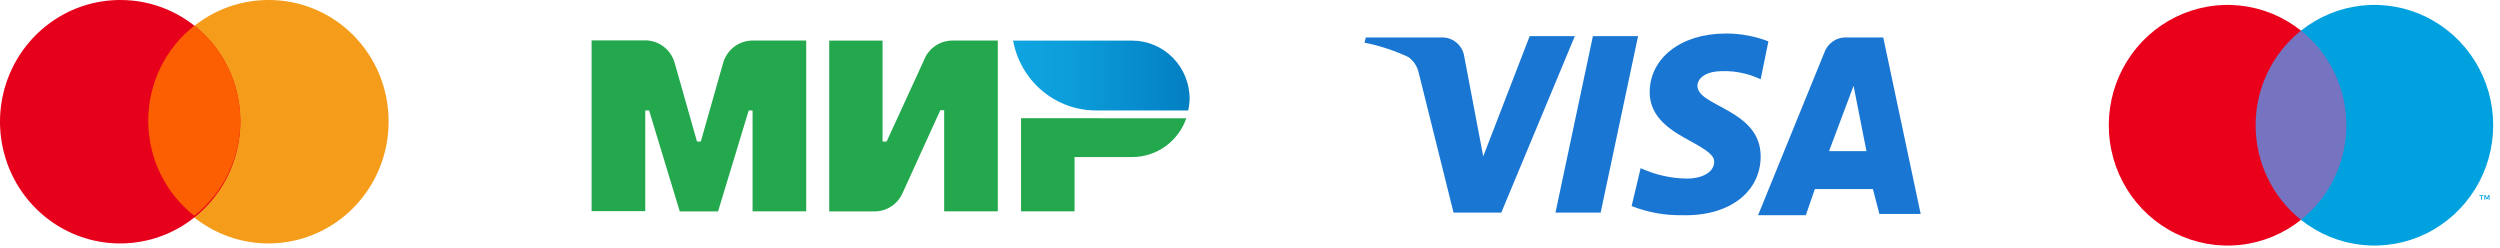 <svg width="262" height="26" viewBox="0 0 262 26" fill="none" xmlns="http://www.w3.org/2000/svg">
<path d="M40.724 12.648C40.745 15.171 40.028 17.644 38.661 19.753C37.295 21.863 35.342 23.515 33.049 24.5C30.756 25.485 28.226 25.759 25.779 25.288C23.332 24.817 21.078 23.621 19.302 21.852C17.526 20.083 16.308 17.821 15.801 15.35C15.295 12.88 15.523 10.313 16.456 7.974C17.39 5.635 18.988 3.629 21.047 2.21C23.106 0.79 25.534 0.021 28.025 0H28.131C29.777 -0.008 31.408 0.312 32.931 0.942C34.455 1.572 35.84 2.5 37.01 3.673C38.179 4.846 39.109 6.24 39.746 7.777C40.384 9.314 40.716 10.963 40.724 12.629L40.724 12.648Z" fill="#F59D1A"/>
<path d="M25.186 12.649C25.207 15.172 24.489 17.645 23.123 19.754C21.757 21.864 19.804 23.515 17.511 24.501C15.218 25.486 12.688 25.76 10.241 25.289C7.794 24.818 5.54 23.622 3.764 21.853C1.988 20.084 0.77 17.822 0.263 15.351C-0.243 12.881 -0.015 10.314 0.918 7.975C1.852 5.636 3.449 3.63 5.509 2.211C7.568 0.791 9.996 0.022 12.487 0.001H12.593C14.239 -0.007 15.87 0.313 17.393 0.943C18.916 1.573 20.302 2.501 21.472 3.674C22.641 4.847 23.571 6.241 24.208 7.778C24.846 9.315 25.178 10.963 25.186 12.63L25.186 12.649Z" fill="#E7001B"/>
<path d="M20.362 2.698C18.86 3.874 17.644 5.383 16.807 7.109C15.971 8.835 15.536 10.732 15.536 12.655C15.536 14.578 15.971 16.476 16.807 18.202C17.644 19.928 18.86 21.437 20.362 22.613C21.864 21.437 23.08 19.928 23.917 18.202C24.754 16.476 25.189 14.578 25.189 12.655C25.189 10.732 24.754 8.835 23.917 7.109C23.08 5.383 21.864 3.874 20.362 2.698Z" fill="#FC5F01"/>
<path d="M96.909 6.143L92.921 14.83H92.492V4.258H86.901V22.155H91.672C92.288 22.153 92.891 21.971 93.407 21.631C93.924 21.291 94.334 20.807 94.587 20.238L98.544 11.551H98.948V22.149H104.57V4.251H99.799C99.183 4.254 98.58 4.436 98.064 4.776C97.546 5.116 97.137 5.599 96.884 6.169" fill="#24A84D"/>
<path d="M75.788 6.583L73.447 14.829H73.043L70.702 6.583C70.509 5.905 70.104 5.309 69.547 4.885C68.991 4.46 68.313 4.231 67.616 4.231H62V22.129H67.623V11.575H68.026L71.238 22.154H75.252L78.464 11.575H78.868V22.148H84.49V4.25H78.874C78.179 4.249 77.504 4.476 76.947 4.896C76.391 5.317 75.984 5.909 75.788 6.583" fill="#24A84D"/>
<path d="M107.006 12.388V22.148H112.615V16.459H118.648C119.894 16.46 121.109 16.07 122.126 15.341C123.143 14.613 123.912 13.584 124.327 12.394L107.006 12.388Z" fill="#24A84D"/>
<path d="M118.623 4.257H106.173C106.549 6.312 107.623 8.169 109.209 9.506C110.795 10.843 112.793 11.575 114.856 11.576H124.524C124.614 11.175 124.665 10.766 124.675 10.355C124.674 8.739 124.039 7.188 122.91 6.045C121.781 4.902 120.251 4.259 118.655 4.257" fill="url(#paint0_linear)"/>
<path d="M246.591 3.209H235.697V23.04H246.591V3.209Z" fill="#7673C0"/>
<path d="M236.389 13.125C236.388 11.215 236.815 9.33 237.639 7.612C238.462 5.894 239.661 4.389 241.144 3.21C239.308 1.747 237.102 0.838 234.779 0.585C232.456 0.333 230.11 0.747 228.009 1.781C225.908 2.816 224.136 4.428 222.897 6.434C221.657 8.44 221 10.758 221 13.125C221 15.491 221.657 17.81 222.897 19.816C224.136 21.822 225.908 23.434 228.009 24.468C230.11 25.502 232.456 25.917 234.779 25.664C237.102 25.412 239.308 24.502 241.144 23.04C239.661 21.861 238.462 20.355 237.639 18.637C236.815 16.92 236.388 15.034 236.389 13.125Z" fill="#EB001B"/>
<path d="M260.1 20.939V20.533H260.262V20.451H259.85V20.533H260.012V20.939H260.1ZM260.899 20.939V20.45H260.773L260.628 20.786L260.483 20.45H260.357V20.939H260.446V20.57L260.582 20.888H260.674L260.81 20.569V20.939L260.899 20.939Z" fill="#00A1DF"/>
<path d="M261.288 13.124C261.288 15.491 260.631 17.809 259.392 19.815C258.152 21.821 256.381 23.433 254.28 24.468C252.178 25.502 249.832 25.916 247.51 25.664C245.187 25.411 242.981 24.502 241.144 23.04C242.626 21.859 243.824 20.354 244.648 18.636C245.472 16.919 245.9 15.034 245.9 13.125C245.9 11.215 245.472 9.331 244.648 7.613C243.824 5.895 242.626 4.39 241.144 3.209C242.981 1.747 245.187 0.838 247.51 0.585C249.832 0.333 252.178 0.747 254.279 1.781C256.381 2.816 258.152 4.428 259.392 6.434C260.631 8.44 261.288 10.758 261.288 13.124Z" fill="#00A1DF"/>
<path d="M165.043 3.787L157.335 22.28H152.331L148.68 7.623C148.535 6.957 148.149 6.371 147.598 5.979C146.13 5.292 144.587 4.787 143 4.472L143.136 3.924H151.25C151.753 3.942 152.236 4.126 152.626 4.447C153.017 4.769 153.293 5.21 153.413 5.705L155.442 16.39L160.31 3.788L165.043 3.787ZM184.517 16.389C184.517 11.458 177.89 11.183 177.89 8.992C177.89 8.307 178.566 7.622 179.919 7.485C181.496 7.344 183.082 7.628 184.517 8.307L185.328 4.335C183.903 3.786 182.39 3.507 180.865 3.513C176.132 3.513 172.886 6.116 172.886 9.678C172.886 12.417 175.32 13.787 177.079 14.746C178.837 15.705 179.648 16.253 179.648 16.938C179.648 18.171 178.161 18.718 176.809 18.718C175.128 18.698 173.471 18.325 171.94 17.622L170.994 21.595C172.674 22.255 174.465 22.581 176.268 22.554C181.271 22.691 184.517 20.088 184.517 16.39L184.517 16.389ZM196.958 22.417H201.286L197.364 3.924H193.307C192.878 3.945 192.463 4.083 192.105 4.324C191.748 4.566 191.462 4.901 191.279 5.294L184.247 22.554H189.25L190.197 19.814H196.282L196.958 22.417ZM191.684 15.842L194.254 8.993L195.606 15.842H191.684ZM171.67 3.787L167.748 22.28H163.014L166.936 3.787H171.67Z" fill="#1976D2"/>
<defs>
<linearGradient id="paint0_linear" x1="106.173" y1="7.917" x2="124.644" y2="7.917" gradientUnits="userSpaceOnUse">
<stop offset="0.01" stop-color="#0FA5E1"/>
<stop offset="0.35" stop-color="#0C9CDA"/>
<stop offset="0.91" stop-color="#0483C6"/>
<stop offset="1" stop-color="#037EC2"/>
</linearGradient>
</defs>
</svg>
